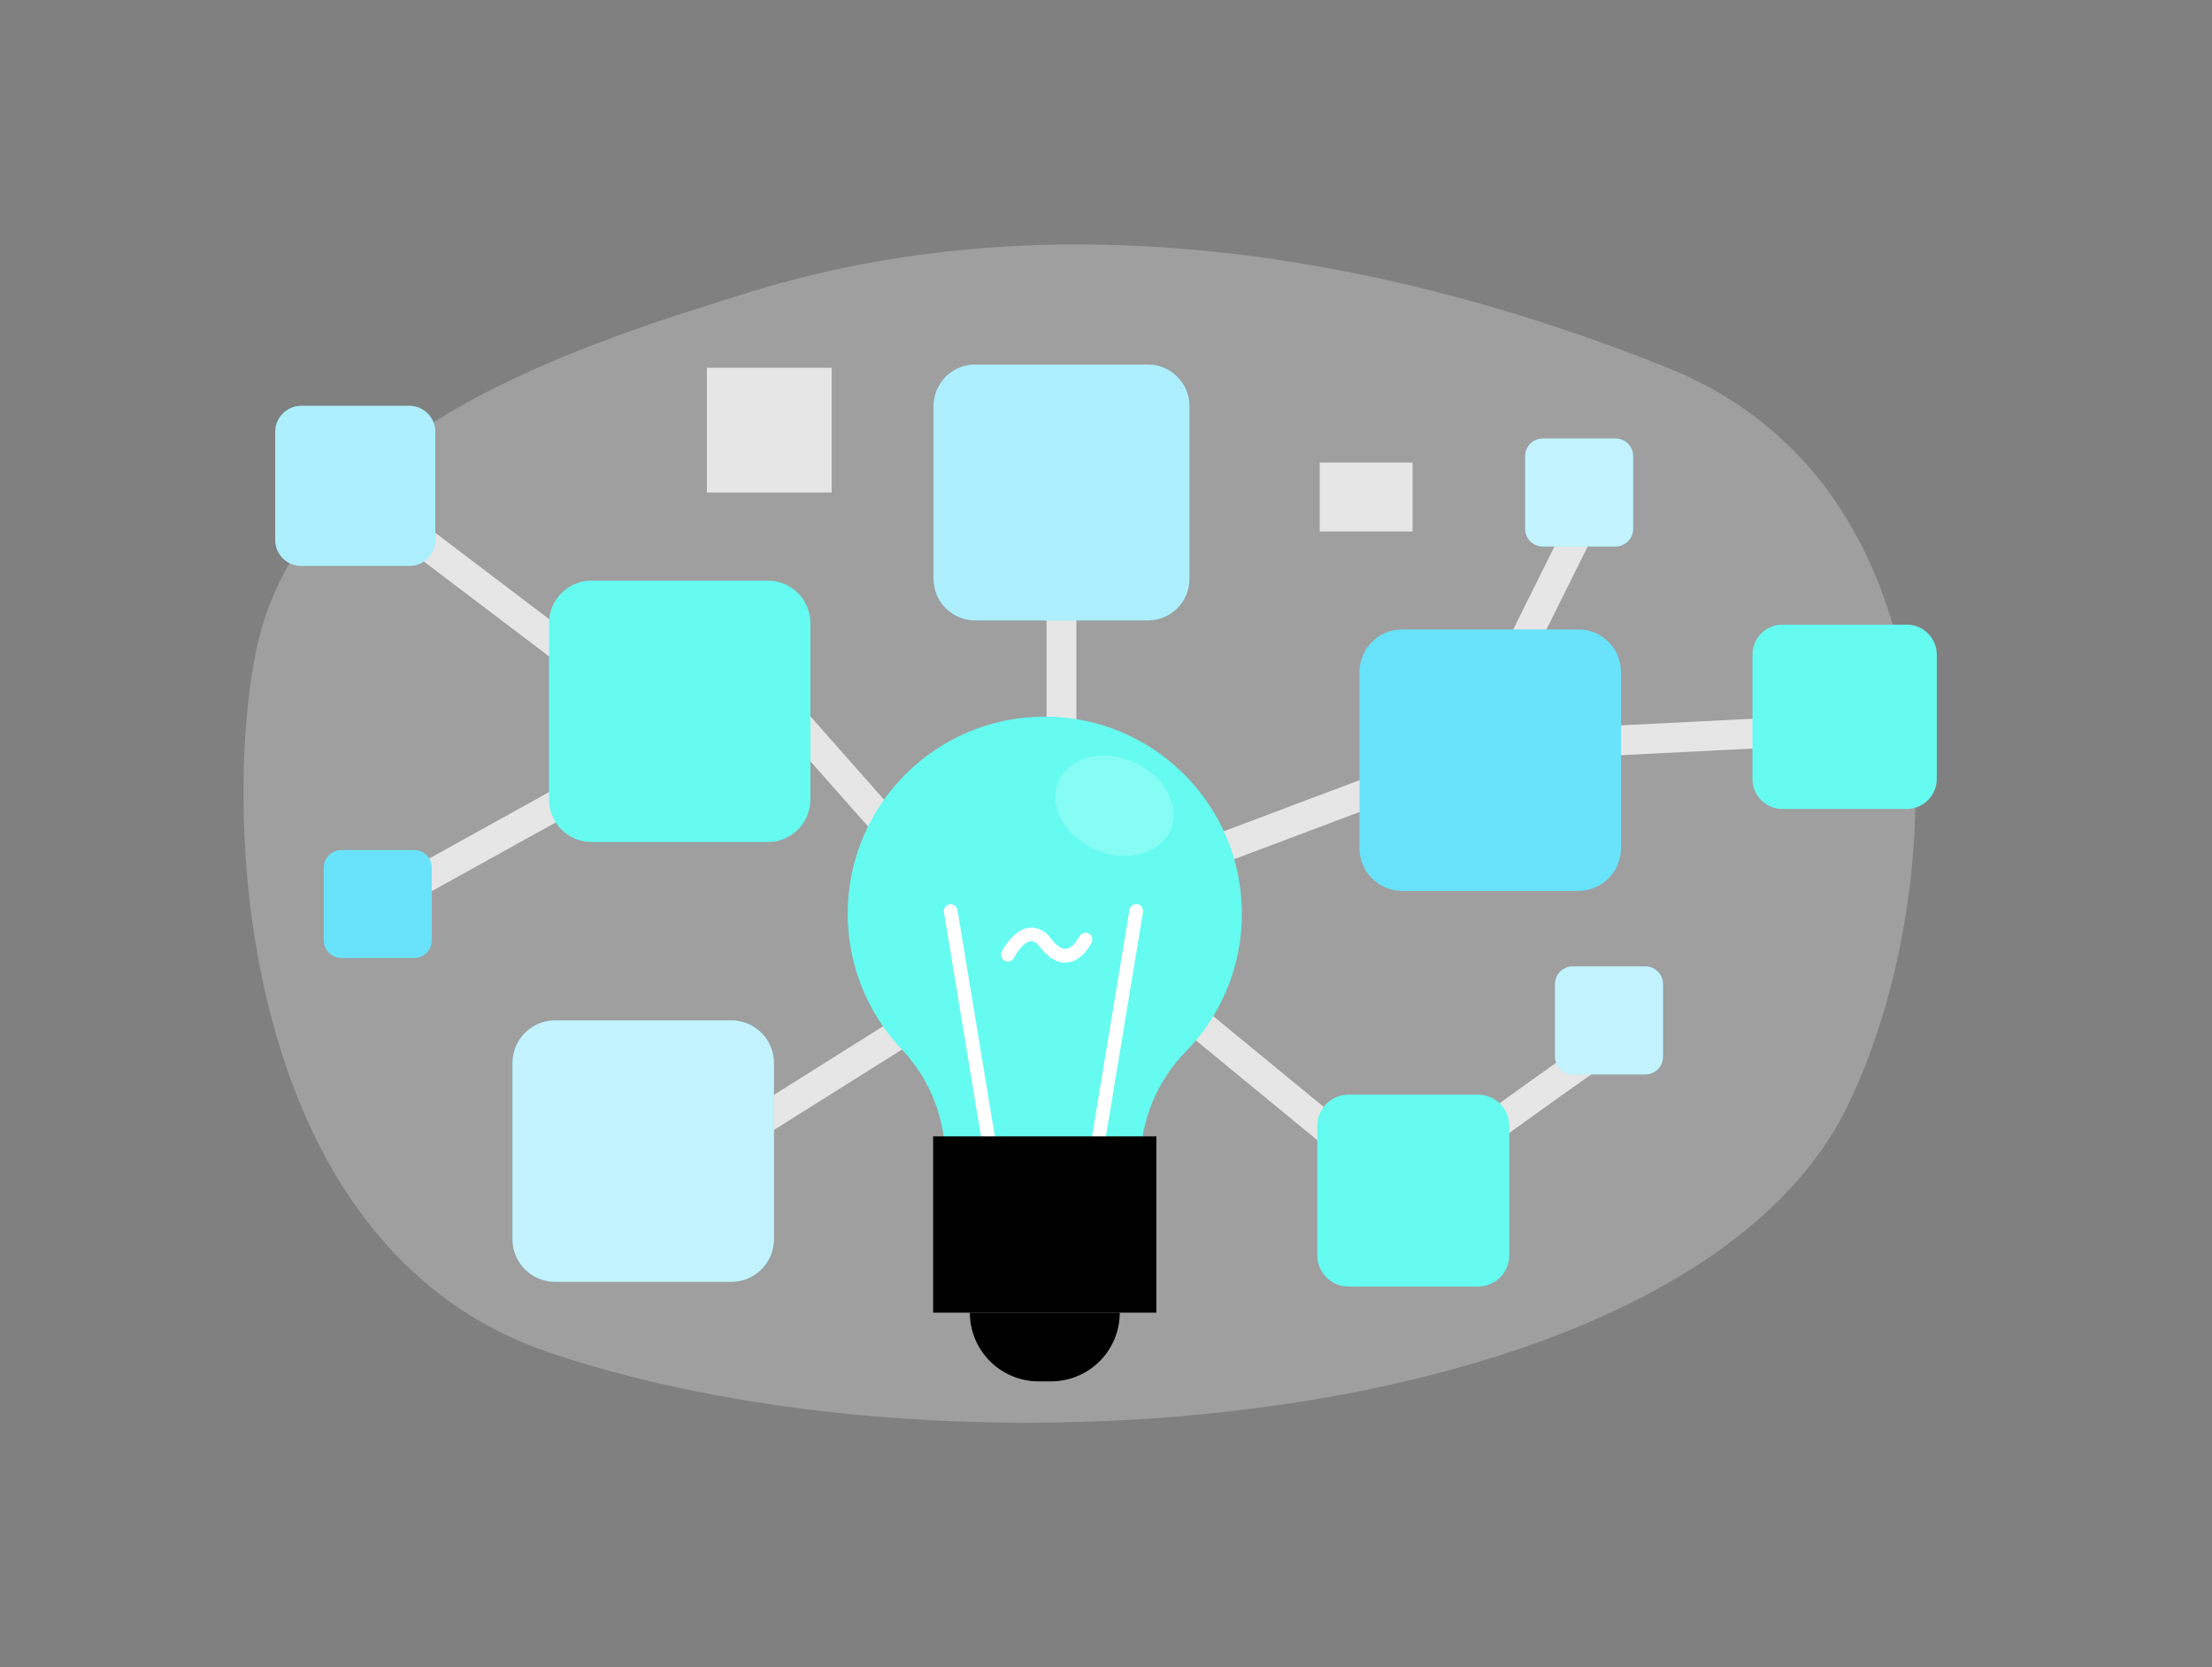 <svg xmlns="http://www.w3.org/2000/svg" xmlns:xlink="http://www.w3.org/1999/xlink" id="Layer_1" x="0px" y="0px" width="406px" height="306px" viewBox="0 0 406 306" xml:space="preserve">
<rect x="0" y="0" width="406" height="306" fill="#808080" stroke="none"/>
<title>_</title>
<path opacity="0.3" fill="#E6E6E6" d="M137.025,53.794c-30.318,9.49-81.626,25.11-90.01,65.609  c-6.272,30.318-3.37,109.498,53.795,128.844c76.896,26.045,209.517,13.357,238.2-45.056  c18.422-37.494,23.346-113.122-33.059-135.746C267.736,52.119,202.137,33.474,137.025,53.794z"></path>
<rect x="192.099" y="96.901" fill="#E6E6E6" width="5.461" height="45.006"></rect>
<rect x="264.254" y="105.587" transform="matrix(-0.445 0.895 -0.895 -0.445 507.877 -98.015)" fill="#E6E6E6" width="40.092" height="5.461"></rect>
<rect x="232.167" y="170.646" transform="matrix(-0.635 0.773 -0.773 -0.635 538.504 145.37)" fill="#E6E6E6" width="5.461" height="58.596"></rect>
<path fill="#E6E6E6" d="M261.729,219.787c0.487-0.743,0.53-1.693,0.111-2.477l-4.883,2.436c-1.258-2.518,1.016-4.253,6.415-8.455  c3.157-2.436,7.603-5.725,13.195-9.764c9.53-6.872,19.284-13.632,19.376-13.703l3.116,4.486  C284.688,202.298,263.596,217.422,261.729,219.787z"></path>
<polygon fill="#E6E6E6" points="217.21,161.201 215.291,156.085 272.964,134.365 339.964,130.994 340.248,136.455 274.091,139.784   "></polygon>
<rect x="122.38" y="197.975" transform="matrix(-0.847 0.532 -0.532 -0.847 379.399 292.154)" fill="#E6E6E6" width="50.506" height="5.461"></rect>
<rect x="152.802" y="123.076" transform="matrix(-0.749 0.662 -0.662 -0.749 367.055 147.836)" fill="#E6E6E6" width="5.46" height="40.701"></rect>
<polygon fill="#E6E6E6" points="70.664,168.317 68.015,163.535 119.76,134.862 63.965,92.577 67.264,88.223 129.748,135.573 "></polygon>
<path fill="#65FBF1" d="M227.938,167.728c0.011-19.979-16.177-36.184-36.155-36.194s-36.183,16.177-36.194,36.155  c-0.005,9.311,3.58,18.264,10.008,24.998c5.129,5.469,7.96,12.7,7.907,20.198v1.238h35.799v-0.913  c0.07-7.605,3.095-14.886,8.436-20.301C224.295,186.169,227.957,177.131,227.938,167.728z"></path>
<path fill="#FFFFFF" d="M182.05,214.215c-0.603,0.001-1.122-0.425-1.238-1.016l-7.562-45.767c-0.115-0.687,0.349-1.336,1.035-1.451  s1.336,0.349,1.452,1.035l7.562,45.767c0.111,0.679-0.339,1.323-1.015,1.451L182.05,214.215z"></path>
<path fill="#FFFFFF" d="M200.97,214.215h-0.213c-0.676-0.129-1.126-0.772-1.015-1.452l7.562-45.766  c0.114-0.688,0.765-1.15,1.451-1.036c0.687,0.115,1.15,0.765,1.036,1.452l-7.563,45.766  C202.119,213.786,201.586,214.225,200.97,214.215z"></path>
<rect x="171.271" y="208.572" width="40.975" height="32.348"></rect>
<path fill="#FFFFFF" d="M195.479,176.68c-1.594,0-3.136-0.954-4.598-2.853c-0.589-0.771-1.167-1.126-1.705-1.086  c-1.218,0.112-2.599,2.081-3.045,3.045c-0.317,0.62-1.076,0.865-1.695,0.549c-0.619-0.317-0.865-1.076-0.548-1.695  c0.213-0.416,2.172-4.121,5.075-4.385c1.583-0.085,3.089,0.691,3.938,2.03c0.7,0.903,1.746,1.969,2.75,1.857  c1.167-0.122,2.192-1.726,2.457-2.274c0.321-0.616,1.082-0.855,1.698-0.534c0.583,0.305,0.833,1.006,0.576,1.61  c-0.163,0.346-1.685,3.41-4.456,3.705L195.479,176.68z"></path>
<ellipse transform="matrix(-0.917 -0.398 0.398 -0.917 333.162 364.848)" opacity="0.21" fill="#FFFFFF" cx="204.428" cy="147.865" rx="11.236" ry="8.78"></ellipse>
<path d="M178.011,240.919h27.517l0,0l0,0c0,6.968-5.648,12.616-12.616,12.616h-2.284  C183.659,253.535,178.011,247.887,178.011,240.919L178.011,240.919L178.011,240.919z"></path>
<path fill="#65FBF1" d="M108.585,106.573h32.348c4.316,0,7.815,3.499,7.815,7.815v32.349c0,4.316-3.499,7.815-7.815,7.815h-32.348  c-4.316,0-7.816-3.499-7.816-7.815v-32.349C100.769,110.073,104.269,106.573,108.585,106.573z"></path>
<path fill="#68E1FD" d="M257.354,115.527h32.348c4.316,0,7.815,3.499,7.815,7.815v32.348c0,4.316-3.499,7.815-7.815,7.815h-32.348  c-4.316,0-7.816-3.499-7.816-7.815v-32.348C249.537,119.026,253.037,115.527,257.354,115.527z"></path>
<path opacity="0.09" fill="#65FBF1" d="M257.354,115.527h32.348c4.316,0,7.815,3.499,7.815,7.815  v32.348c0,4.316-3.499,7.815-7.815,7.815h-32.348c-4.316,0-7.816-3.499-7.816-7.815v-32.348  C249.537,119.026,253.037,115.527,257.354,115.527z"></path>
<path fill="#68E1FD" d="M101.886,187.286h32.348c4.316,0,7.815,3.499,7.815,7.815v32.349c0,4.316-3.499,7.815-7.815,7.815h-32.348  c-4.316,0-7.815-3.499-7.815-7.815v-32.349C94.07,190.785,97.569,187.286,101.886,187.286z"></path>
<path opacity="0.6" fill="#FFFFFF" d="M101.886,187.286h32.348c4.316,0,7.815,3.499,7.815,7.815v32.349  c0,4.316-3.499,7.815-7.815,7.815h-32.348c-4.316,0-7.815-3.499-7.815-7.815v-32.349C94.07,190.785,97.569,187.286,101.886,187.286z  "></path>
<path fill="#65FBF1" d="M247.518,200.908h23.762c3.167,0,5.734,2.567,5.734,5.734v23.761c0,3.168-2.567,5.735-5.734,5.735h-23.762  c-3.167,0-5.734-2.567-5.734-5.735v-23.761C241.783,203.476,244.351,200.908,247.518,200.908z"></path>
<path fill="#68E1FD" d="M178.995,66.907h31.679c4.221,0,7.643,3.422,7.643,7.644v31.678c0,4.221-3.422,7.643-7.643,7.643h-31.679  c-4.221,0-7.643-3.422-7.643-7.643V74.551C171.353,70.329,174.774,66.907,178.995,66.907z"></path>
<path opacity="0.46" fill="#FFFFFF" d="M178.995,66.907h31.679c4.221,0,7.643,3.422,7.643,7.644v31.678  c0,4.221-3.422,7.643-7.643,7.643h-31.679c-4.221,0-7.643-3.422-7.643-7.643V74.551C171.353,70.329,174.774,66.907,178.995,66.907z"></path>
<path fill="#68E1FD" d="M55.297,74.49H75.12c2.64,0,4.781,2.141,4.781,4.781v19.822c0,2.641-2.141,4.781-4.781,4.781H55.297  c-2.641,0-4.781-2.141-4.781-4.781V79.271C50.517,76.63,52.657,74.49,55.297,74.49z"></path>
<path opacity="0.46" fill="#FFFFFF" d="M55.297,74.49H75.12c2.64,0,4.781,2.141,4.781,4.781v19.822  c0,2.641-2.141,4.781-4.781,4.781H55.297c-2.641,0-4.781-2.141-4.781-4.781V79.271C50.517,76.63,52.657,74.49,55.297,74.49z"></path>
<path fill="#68E1FD" d="M62.656,156.015h13.357c1.783,0,3.228,1.444,3.228,3.228V172.6c0,1.782-1.445,3.228-3.228,3.228H62.656  c-1.782,0-3.228-1.445-3.228-3.228v-13.357C59.428,157.459,60.874,156.015,62.656,156.015z"></path>
<path opacity="0.09" fill="#65FBF1" d="M62.656,156.015h13.357c1.783,0,3.228,1.444,3.228,3.228V172.6  c0,1.782-1.445,3.228-3.228,3.228H62.656c-1.782,0-3.228-1.445-3.228-3.228v-13.357C59.428,157.459,60.874,156.015,62.656,156.015z"></path>
<path fill="#68E1FD" d="M288.646,177.38h13.357c1.782,0,3.228,1.445,3.228,3.228v13.357c0,1.783-1.445,3.228-3.228,3.228h-13.357  c-1.782,0-3.228-1.444-3.228-3.228v-13.357C285.418,178.825,286.863,177.38,288.646,177.38z"></path>
<path opacity="0.6" fill="#FFFFFF" d="M288.646,177.38h13.357c1.782,0,3.228,1.445,3.228,3.228v13.357  c0,1.783-1.445,3.228-3.228,3.228h-13.357c-1.782,0-3.228-1.444-3.228-3.228v-13.357C285.418,178.825,286.863,177.38,288.646,177.38  z"></path>
<path fill="#68E1FD" d="M283.164,80.489h13.357c1.783,0,3.229,1.445,3.229,3.228v13.357c0,1.782-1.445,3.228-3.229,3.228h-13.357  c-1.782,0-3.227-1.445-3.227-3.228V83.716C279.938,81.934,281.382,80.489,283.164,80.489z"></path>
<path opacity="0.6" fill="#FFFFFF" d="M283.164,80.489h13.357c1.783,0,3.229,1.445,3.229,3.228v13.357  c0,1.782-1.445,3.228-3.229,3.228h-13.357c-1.782,0-3.227-1.445-3.227-3.228V83.716C279.938,81.934,281.382,80.489,283.164,80.489z"></path>
<path fill="#65FBF1" d="M327.165,114.643h22.808c3.043,0,5.511,2.468,5.511,5.512v22.807c0,3.044-2.468,5.512-5.511,5.512h-22.808  c-3.044,0-5.512-2.468-5.512-5.512v-22.807C321.653,117.111,324.121,114.643,327.165,114.643z"></path>
<rect x="129.748" y="67.496" fill="#E6E6E6" width="22.898" height="22.898"></rect>
<rect x="242.229" y="84.894" fill="#E6E6E6" width="17.042" height="12.656"></rect>
</svg>